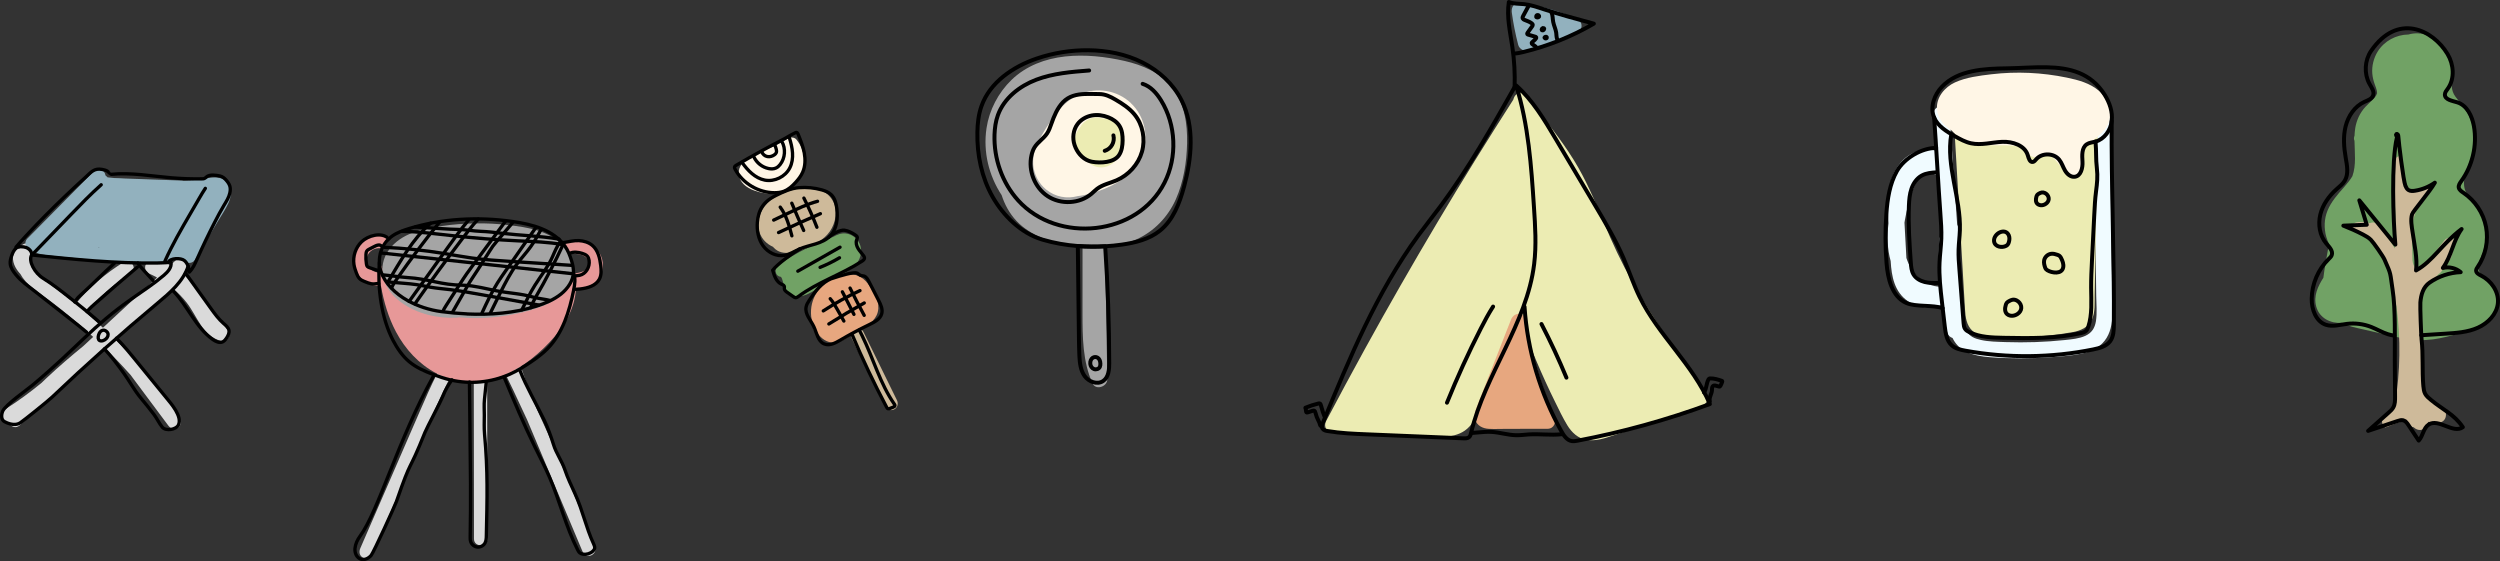 <?xml version="1.0" encoding="UTF-8"?><svg id="_レイヤー_2" xmlns="http://www.w3.org/2000/svg" width="754.04" height="169.26" viewBox="0 0 754.04 169.26"><rect x="0" y="0" width="754.04" height="169.26" fill="#333333" stroke="none"/><g id="_レイヤー_1-2"><path d="m353.48,26.31c-3.48-4.42-8.94-6.71-14.29-7.93-5.78-1.31-11.99-2-17.91-1.35-6.03.67-11.77,2.8-16.19,7.07-3.97,3.84-6.73,9.09-7.54,14.56-1.08,7.24.73,14.33,4.56,20.2.93,2.88,2.39,5.56,4.51,7.81,4.27,4.53,10.77,6.53,16.74,7.53,1.05.17,2.1.31,3.15.41,0,6.67,0,13.33-.01,20,0,7.14.05,14.34,2.99,20.99.99,2.25,4.52,1.03,4.49-1.21-.22-13.25-.44-26.5-.67-39.75,3.22-.3,6.38-1.07,9.41-2.42,5.37-2.4,9.58-6.8,11.95-12.16,2.33-5.29,3.24-11.07,3.37-16.82.14-5.95-.79-12.14-4.57-16.93Zm-12.67,14.82s.01.02.02.04c.03.11.08.22.12.33.02.12-.04.08-.14-.37Z" fill="#a5a5a5"/><path d="m637.04,87.03c-.04-3.06-.08-6.12-.13-9.17-.19-14-.39-27.99-.58-41.99.02-.23.02-.46,0-.69-.16-1.29-.99-2.41-2.41-2.41-1.29,0-2.42,1.1-2.41,2.41,0,.03,0,.06,0,.1-.54.86-.58,1.95.04,2.78.15,11.08.31,22.15.46,33.23l.25,17.95c.03,2.49.29,5.19-.09,7.62-.34,2.14-1.31,3.57-3.19,4.43-1.84.85-4.14,1.05-6.2,1.27-2.96.31-5.92.52-8.89.62-2.97.1-5.94.1-8.91,0-2.53-.09-5.16-.12-7.49-.64-1.85-.41-3.48-1.02-4.36-2.8-1.05-2.12-.93-4.84-1.09-7.14-.27-3.83-.53-7.66-.8-11.49.05-4.09-.15-8.19-.59-12.27-.04-.4-.16-.79-.34-1.13-.77-11.11-1.54-22.22-2.31-33.32-.09-1.3-1.04-2.41-2.41-2.41-1.23,0-2.5,1.1-2.41,2.41.26,3.69.51,7.37.77,11.06-3.91-.99-8.1.48-10.74,3.66-3.25,3.92-3.92,9.04-3.78,13.98.04,1.43.1,2.86.17,4.29-.46,3.81-.37,7.74.66,11.36,0,.01,0,.02,0,.03.27,4.62,1.13,9.26,5.18,12.06,2.9,2.01,6.93,2.47,10.25,1.21,0,.03,0,.05,0,.08.01.36.11.71.26,1.03.37,2.4.84,4.79,1.38,7.16.19.8.83,1.39,1.59,1.64.81,1.67,2.06,3.1,3.99,4.07,2.31,1.16,4.86,1.53,7.42,1.73,2.99.23,6,.32,9,.33,3.17,0,6.34-.11,9.5-.35,2.93-.22,5.91-.43,8.79-1.02,2.37-.48,4.75-1.42,6.48-3.15,2.05-2.04,2.78-4.84,2.97-7.64.2-2.94,0-5.93-.04-8.87Zm-58-2.95c-1.96-1.67-3.25-3.85-4.04-6.26-.21-3.55-.39-7.11-.58-10.66.04-.25.08-.5.12-.75.6-3.37,1.42-6.95,2.77-10.12.55-1.3,1.42-2.73,2.55-3.44.6-.38,1.08-.6,1.82-.7.37-.05.97.03,1.39.25.43.23.9.32,1.36.3.42,5.99.83,11.98,1.25,17.97-.43.39-.74.96-.78,1.71-.27,4.7-.19,9.42.22,14.1-2.21-.09-4.33-.9-6.09-2.41Z" fill="#f0fbff"/><path d="m514.75,118.87c-7.89-10.98-15.8-22-22.41-33.82-3.28-5.86-6.11-11.91-8.68-18.11-2.65-6.41-5.32-12.8-9-18.71-3.81-6.13-8.33-11.77-12.87-17.36-.14-.23-.3-.44-.49-.65-.05-1.01-.8-1.96-1.78-2.23-1.3-.36-2.56.44-2.96,1.68-.05.14-.09.28-.14.42-7.85,12.24-15.51,24.61-22.95,37.1-7.47,12.56-14.74,25.24-21.78,38.04-3.97,7.22-7.88,14.48-11.71,21.77-.86,1.64.21,3.55,2.08,3.62,5.72.21,11.44.42,17.16.63,2.79.1,5.59.2,8.38.31.99.04,1.99.09,2.99.14.27.06.54.08.81.03,1.26.05,2.52.07,3.78.02,2.31-.09,4.72-.52,6.64-1.88,2.19-1.54,3.27-3.84,4.33-6.2l6.89-15.32c1.82-4.05,3.64-8.1,5.47-12.15,3,8.54,6.52,16.9,10.53,25.01,1.16,2.35,2.3,4.76,3.66,7.01,1.35,2.22,3.25,4.04,5.9,4.45,2.77.44,5.42-.47,8.01-1.34l8.08-2.7c6.2-2.07,12.4-4.15,18.6-6.22,1.34-.45,2.4-2.2,1.44-3.54Z" fill="#ececb3"/><path d="m475.84,5.91c-5.02-2.45-10.31-3.97-15.86-4.63-.07,0-.14-.01-.21,0,0,0,0,0,0,0-.62-.42-1.44-.58-2.1-.4-1.39.38-1.86,1.67-1.68,2.96.45,3.26,1.09,6.49,1.92,9.68.31,1.21,1.74,2.1,2.96,1.68,4.8-1.63,9.6-3.26,14.4-4.89,1.8-.61,2.56-3.43.57-4.4Z" fill="#92b1be"/><path d="m468.8,125.72c-3.73-8.83-6.54-18.06-8.48-27.44-.02-.09-.04-.17-.07-.26.04-.1.08-.2.12-.3.48-1.21-.52-2.64-1.68-2.96-1.36-.38-2.48.47-2.96,1.68-2.63,6.69-5.25,13.39-7.88,20.08-.66,1.67-1.31,3.35-1.97,5.02-.62,1.58-1.42,3.2-.97,4.94.5,1.94,2.36,2.78,4.19,2.87,1.73.09,3.49,0,5.23,0,4.14,0,8.27-.01,12.41-.02,2,0,2.76-2,2.08-3.62Z" fill="#e7a77f"/><path d="m341.09,31.08c-4.24-3.96-10.32-4.86-15.61-2.56-5.1,2.22-8.33,7.33-11.07,11.94-1.64,2.75-3.03,5.92-2.78,9.19.23,2.89,1.62,5.64,3.87,7.49,2.82,2.31,6.37,2.89,9.57,2,2.88-.32,5.75-1.24,8.25-2.27,4.6-1.9,8.93-4.92,10.96-9.62,2.36-5.46,1.18-12.05-3.2-16.15Z" fill="#fff6e6"/><path d="m338.79,40.63c-.08-.66-.27-1.32-.58-1.94-1.05-2.12-3.38-3.14-5.65-2.93-1.74-.61-3.66-.43-5.44,1.01-.52.42-.94.94-1.25,1.51-1.77,2-2.47,4.86-1.07,7.56.71,1.37,1.89,2.39,3.26,2.94,1.53,1.49,3.74,2.17,5.85,1.41,1.83-.66,3.18-2.08,3.84-3.83.21-.25.4-.53.57-.82.94-1.69.99-3.39.46-4.9Z" fill="#ececb3"/><path d="m753.08,88.29c-.56-2.32-2.37-3.61-4.09-5.04-.71-.59-1.23-1.02-1.4-1.9-.17-.85.06-1.88.35-2.78.79-2.48,2.14-4.66,2.36-7.31.35-4.21-2.46-7.38-4.78-10.54-1.13-1.53-2.09-2.91-2.3-4.66-.28-2.22.65-4.46,1.37-6.51.82-2.34,1.56-4.69,1.64-7.19.08-2.52-.48-5.01-1.49-7.31-1-2.27-2.67-3.91-4.12-5.86-1.46-1.95-1.19-4.01-1.1-6.32.19-5.18-2.17-10.21-7.2-12.18-1.97-.77-4.03-.81-5.91-.28-3.68.05-7.25,1.92-9.25,5.12-1.21,1.94-1.82,4.36-1.64,6.64.1,1.19.38,2.29.79,3.41.21.58.46,1.18.58,1.79.06.32.03.05.06.52.03.56.05.06-.08.47-.07.23-.21.52-.51.92-.02.03-.04.05-.05.07-.04.04-.09.1-.16.17-.18.2-.37.4-.56.6-.72.73-1.5,1.4-2.19,2.16-1.61,1.77-2.61,3.94-3.01,6.29-.13.78-.2,1.58-.23,2.38-.2.47-.24.98-.04,1.46.01.03.02.05.03.08.05,3.6.57,7.25-.63,10.65-.71,1.2-1.61,2.29-2.57,3.38-1.9,2.15-3.81,4.29-4.92,6.97-1.03,2.5-1.12,5.34-.39,7.93.21.74.48,1.45.81,2.13-.1.58-.2,1.16-.3,1.75-.48,2.78-1.03,5.57-1.37,8.37,0,.03,0,.05,0,.08-1.67,2.64-3.06,5.52-2.16,8.74.97,3.49,4.34,5.12,7.71,4.89,2.07,1.1,4.48,1.52,6.74,2.04,2.82.65,5.64,1.32,8.46,1.95,2.66.59,5.38,1.1,8.11,1.2,2.75.1,5.51-.32,8.17-.96,2.53-.61,5.07-1.39,7.51-2.33,2.43-.94,4.72-2.16,6.3-4.29,1.39-1.88,2.05-4.36,1.49-6.66Z" fill="#71a265"/><path d="m630.33,33.74c-6.39-.07-12.77-.13-19.16-.2-3.19-.03-6.39-.07-9.58-.1-1.46-.02-2.93-.05-4.39-.05-1.39,0-2.76.24-3.81,1.18-.42-.42-.99-.69-1.65-.69-1.24,0-2.48,1.1-2.41,2.41.64,10.92,1.28,21.85,1.92,32.77.31,5.33.62,10.66.94,15.99.16,2.73.32,5.46.48,8.19.14,2.38.43,4.94,2.33,6.62,1.76,1.56,4.1,1.93,6.37,2,2.65.09,5.32.04,7.97-.07,5.31-.21,10.67-.68,15.9-1.63,2.28-.41,4.57-1.44,5.64-3.63,1.14-2.33.86-5.17.91-7.7.1-5.39.2-10.78.3-16.17.22-12.18.44-24.36.67-36.53.02-1.31-1.12-2.39-2.41-2.41Z" fill="#ececb3"/><path d="m633.13,27.44c-2.74-2.37-6.27-3.31-9.74-4.03-7.46-1.54-15.16-1.91-22.73-1.01-3.68.44-7.61.91-11.01,2.46-3.09,1.41-5.75,4.56-5.41,8.13.27,2.88,2.14,5,4.48,6.42.27.32.56.61.87.89,3.23,2.85,7.56,3.49,11.73,3.54,2.42.03,4.9-.14,7.29.31.85.16,1.69.36,2.52.58.22.54.47,1.06.76,1.56.99,1.73,3.45,1.31,4.26-.11.96.27,1.93.52,2.76,1.09.14.09.48.4.75.7.31.33.6.68.88,1.04,1.34,1.68,2.59,3.08,4.63,3.9,1.79.72,3.37-1.35,2.96-2.96-.66-2.58.27-5.09,2.36-6.91,2.24-1.96,4.86-3.54,5.7-6.61.89-3.24-.58-6.84-3.05-8.98Z" fill="#fff6e6"/><path d="m740.71,72.45c-.83-.83-2.6-1.03-3.4,0-1.57,2.03-3.15,4.05-4.72,6.08-1.43.59-2.66,1.52-3.67,2.66-.21-.14-.39-.33-.55-.56-.43-.59-.63-1.33-.73-2.1l-.25-9.93c.25-1.73.68-3.43,1.37-4.99l4.04-5.31c.52-.69.41-1.68-.02-2.41-.65.33-1.35.54-2.06.66-.01,0-.02,0-.03,0-.1.06-.2.13-.31.19-.81.48-1.75.95-2.72.88-.2-.02-.34-.13-.4-.27-.13,0-.26-.06-.34-.17-.16-.2-.31-.42-.45-.65-.29-.2-.54-.43-.75-.68-.37-.43-.63-.94-.73-1.47-.38-1.11-.54-2.3-.63-3.47-.1-1.3-.1-2.61-.09-3.91-.75-.02-1.5.31-2.01,1.14-1.22,1.97-.67,4.27-.41,6.43l.48,3.93c.09,3.32.17,6.64.25,9.97-.09.72-.16,1.44-.2,2.16-.09,1.44-.07,2.89,0,4.34l-4.48-6.69c-.67-1.01-1.94-1.48-3.05-.99-1.19-.28-2.42-.38-3.63-.29-1.16.08-2.17.81-2.35,2,.17-.13.4-.14.59-.03,1.08.58,2.18,1.13,3.21,1.81.77.5,1.58,1.09,2.15,1.85h.05c.07.03.14.05.21.07,1.99,2.97,3.98,5.94,5.96,8.91-.06.35-.06.72,0,1.08l1.68,9.4c.02.14.06.26.11.38,1.28,9.7,1.15,19.58-.43,29.24-1.06,1.26-2.16,2.49-3.29,3.69-1.12,1.19-.7,2.71.26,3.54.13-.04.26-.08.39-.11.05-.02.1-.04.15-.06.2-.08.41-.14.62-.2.13-.07.26-.13.39-.19.95-.44,1.95-.78,2.96-1.08,0,0,0,0,.01,0,.04-.05.09-.1.14-.15.52.08,1.06.01,1.48-.3.13-.1.27-.2.4-.3.1.41.26.82.49,1.21.35.61.96,1.01,1.63,1.13,1.1,1.09,2.96,1.16,3.84-.36.24-.42.41-.86.52-1.31.93.32,1.92.45,2.97.34.97-.1,1.81-.52,2.2-1.48.33-.81.26-2.03-.5-2.63-.88-.69-1.82-1.38-2.81-1.9l-1.98-1.99c-.44-.57-.95-1.09-1.51-1.56-.56-2.83-.31-5.91-.35-8.76-.05-3.56-.1-7.12-.15-10.68-.05-3.21-.39-6.63.26-9.8.2-.97.51-1.92.94-2.78,1.64-.56,2.84-1.84,3.91-3.18.12-.09.25-.19.37-.28.58-.44,1-1.01,1.14-1.66.78-1.01,1.56-2.02,2.35-3.03,0-.02,0-.05.02-.07.24-.68.45-1.36.66-2.04.25-1.09.42-2.24.87-3.24,0,0-.02-.02-.02-.03Z" fill="#ceba9a"/><path d="m357.12,56.31c-1.33,4.95-3.26,10.05-7.26,13.26-3.23,2.6-7.44,3.64-11.55,4.22-1.62.23-3.27.39-4.95.49-2.72.16-5.49.14-8.25-.07-3.59-.28-7.15-.89-10.5-1.88-.15-.04-.31-.09-.46-.14-6.25-1.92-11.55-7.17-14.72-12.74-3.36-5.9-4.78-12.8-4.64-19.58.05-2.67.35-5.36,1.24-7.87,2.53-7.17,9.51-11.91,16.71-14.36,4.98-1.69,10.26-2.54,15.53-2.49,5.6.06,11.25,1.15,16.25,3.66,5.01,2.5,9.36,6.48,11.87,11.48,3.99,7.92,3.04,17.44.74,26.01Z" fill="none" stroke="#000" stroke-linecap="round" stroke-linejoin="round" stroke-width="1.2"/><path d="m334.57,109.37c0,2.04-.17,4.41-1.85,5.55-1.76,1.2-4.34.24-5.58-1.49-1.24-1.74-1.47-3.98-1.58-6.11-.09-1.86-.11-3.73-.14-5.6-.11-9.17-.22-18.34-.33-27.51,2.76.22,5.54.23,8.25.07,0,.05,0,.11.01.17.78,11.63,1.18,23.28,1.21,34.92Z" fill="none" stroke="#000" stroke-linecap="round" stroke-linejoin="round" stroke-width="1.2"/><path d="m329.57,107.93c-.46.31-.79.93-.72,1.82.06.68.49,1.34,1.13,1.57.64.23,1.45-.03,1.75-.65.15-.31.17-.67.16-1.02-.04-1.82-1.44-2.33-2.33-1.72Z" fill="none" stroke="#000" stroke-linecap="round" stroke-linejoin="round" stroke-width="1.2"/><path d="m327.21,28.35c-2.45.1-4.8.59-6.63,2.51-1.69,1.78-2.64,4.12-3.46,6.43-.36,1.02-.71,2.06-1.31,2.96-1.04,1.56-2.76,2.58-3.76,4.17-.46.74-.75,1.57-.94,2.42-1.04,4.6.97,9.76,4.91,12.35,3.94,2.58,9.57,2.32,13.17-.73.59-.5,1.12-1.06,1.73-1.52,1.7-1.28,3.88-1.7,5.83-2.54,3.65-1.58,6.59-4.8,7.68-8.62,1.09-3.82.28-8.17-2.24-11.25-1.55-1.89-3.63-3.25-5.74-4.48-1.55-.91-3.09-1.68-4.91-1.68-1.43,0-2.9-.08-4.34-.02Z" fill="none" stroke="#000" stroke-linecap="round" stroke-linejoin="round" stroke-width="1.2"/><path d="m328.42,48.53c-2.09-.77-3.6-2.66-4.31-4.77-.71-2.1-.43-4.56.9-6.34,1.02-1.36,2.6-2.26,4.27-2.58,1.67-.32,3.43-.08,5.01.55,1.34.53,2.61,1.38,3.37,2.61.8,1.29.96,2.87.94,4.38-.02,1.54-.23,3.14-1.09,4.42-1.54,2.3-5.64,2.44-8.07,2-.35-.06-.69-.16-1.02-.28Z" fill="none" stroke="#000" stroke-linecap="round" stroke-linejoin="round" stroke-width="1.2"/><path d="m335.82,40.83c.24.95.1,1.99-.38,2.85-.48.86-1.29,1.52-2.23,1.81" fill="none" stroke="#000" stroke-linecap="round" stroke-linejoin="round" stroke-width="1.2"/><path d="m344.64,25.29c2.43.76,4.22,2.82,5.56,4.99,4.53,7.36,4.94,17.09,1.04,24.8-8.14,16.13-32.21,18.53-44.14,5.38-4.84-5.33-7.37-12.63-7.14-19.83.07-2.01.34-4.03,1.03-5.92,1.84-5.09,6.51-8.75,11.57-10.67,5.06-1.92,10.55-2.36,15.94-2.78" fill="none" stroke="#000" stroke-linecap="round" stroke-linejoin="round" stroke-width="1.2"/><path d="m456.8,26.32c-6.93,12.25-13.88,24.54-22.29,35.83-2.24,3.01-4.58,5.94-6.79,8.96-12.45,17.05-20.62,36.77-28.67,56.29-.25.6-.49,1.31-.15,1.87.3.49.94.65,1.51.74,3.9.66,7.87.83,11.83.99,9.72.4,19.44.81,29.16,1.21.6.02,1.26.03,1.71-.37.36-.32.49-.83.6-1.3,4.19-17.7,16.82-32.86,19.02-50.92.69-5.67.32-11.4-.06-17.1-.81-12.39-1.65-24.91-5.38-36.75,4.97,4.43,8.45,10.26,11.85,15.99,4.05,6.82,8.09,13.64,12.14,20.46,3.02,5.09,6.05,10.2,8.4,15.64,1.67,3.87,2.99,7.89,4.84,11.68,5.68,11.6,16.13,20.44,21.2,32.33-12.96,4.77-26.31,8.46-39.87,11.04-.59.11-1.2.22-1.8.12-1.46-.25-2.39-1.65-3.11-2.95-6.42-11.49-10.25-24.42-11.12-37.56" fill="none" stroke="#000" stroke-linecap="round" stroke-linejoin="round" stroke-width="1.2"/><path d="m450.34,92.47c-1.38,2.14-2.56,4.39-3.72,6.65-3.72,7.29-7.12,14.75-10.19,22.34" fill="none" stroke="#000" stroke-linecap="round" stroke-linejoin="round" stroke-width="1.2"/><path d="m464.93,97.73c2.74,5.28,5.25,10.68,7.53,16.18" fill="none" stroke="#000" stroke-linecap="round" stroke-linejoin="round" stroke-width="1.2"/><path d="m456.83,26.33c.14-4.07-.09-8.15-.68-12.18-.66-4.5-1.76-9.05-1.06-13.54,1.41.58,3,.48,4.52.63,2.04.21,4,.89,5.96,1.53,5,1.63,10.08,2.99,15.16,4.36-6.63,3.87-13.82,6.76-21.28,8.56-.9.22-1.81.42-2.74.45" fill="none" stroke="#000" stroke-linecap="round" stroke-linejoin="round" stroke-width="1.2"/><path d="m461.09,1.69c-.55,1.03-1.11,2.05-1.66,3.08-.13.25-.27.54-.16.8.08.19.28.3.46.39.76.36,1.62.55,2.27,1.08.15.12.3.29.3.48,0,.16-.1.31-.19.44-.45.63-.89,1.26-1.34,1.88-.1.14-.2.33-.1.47.05.07.14.1.23.13.73.21,1.45.43,2.18.64.12.04.26.09.29.21.03.1-.03.2-.08.28-.23.34-.52.64-.85.87-.25.17-.56.44-.43.71.04.09.12.15.2.2.33.24.66.49,1,.73" fill="none" stroke="#000" stroke-linecap="round" stroke-linejoin="round" stroke-width="1.2"/><path d="m463.34,4.98c-.04.13.09.27.23.29.14.03.28-.03.41-.08.09-.04.19-.08.24-.17.06-.12,0-.27-.11-.36-.17-.14-.43-.17-.6-.04-.17.13-.22.42-.06.58.08.09.26.1.3-.01.05-.14-.16-.24-.16-.39" fill="none" stroke="#000" stroke-linecap="round" stroke-linejoin="round" stroke-width="1.2"/><path d="m465.36,8.46c-.11.07-.23.14-.31.24s-.1.26-.02.37c.08.11.24.13.37.08.12-.05.21-.16.29-.27.07-.11.11-.27,0-.35-.07-.05-.18-.01-.24.06-.06.07-.07.17-.09.26" fill="none" stroke="#000" stroke-linecap="round" stroke-linejoin="round" stroke-width="1.2"/><path d="m466.2,11.13c-.17-.11-.39.15-.29.32.09.17.36.19.52.08.06-.04.11-.09.12-.16.04-.16-.14-.3-.3-.29-.16.01-.29.13-.4.26" fill="none" stroke="#000" stroke-linecap="round" stroke-linejoin="round" stroke-width="1.2"/><path d="m467.93,3.68c.43.9.35,1.96.54,2.94.21,1.11.75,2.14.91,3.26.09.67.05,1.38.31,2" fill="none" stroke="#000" stroke-linecap="round" stroke-linejoin="round" stroke-width="1.2"/><path d="m393.83,123.36c.04.25.08.5.11.75.01.09.03.18.09.24.11.11.29.07.44.02.49-.16.99-.32,1.48-.48.11-.03.21-.07.32-.06.32.04.45.43.52.74.18.79.47,1.55.85,2.26.1.19.21.38.29.59.15.41.18.93.55,1.16" fill="none" stroke="#000" stroke-linecap="round" stroke-linejoin="round" stroke-width="1.2"/><path d="m393.73,122.98c1.28-.53,2.61-.96,3.95-1.28.15-.04.31-.07.44.01.1.06.15.16.19.26.14.33.22.68.32,1.03.23.88.52,1.74.86,2.58" fill="none" stroke="#000" stroke-linecap="round" stroke-linejoin="round" stroke-width="1.2"/><path d="m513.97,118.37c.77-1.14.66-2.67,1.31-3.88.06-.11.13-.23.25-.29.1-.05.21-.06.32-.06,1.17-.03,2.31.34,3.43.71.05.02.11.04.15.08.05.07.03.17,0,.25-.14.43-.32.84-.54,1.23-.04.07-.08.13-.15.17-.08.04-.18.02-.28,0-.31-.08-.63-.17-.94-.25-.2-.05-.41-.11-.61-.04-.27.08-.44.36-.5.64-.06.28-.04.56-.06.84-.1,1.13-.96,2.21-.64,3.29" fill="none" stroke="#000" stroke-linecap="round" stroke-linejoin="round" stroke-width="1.2"/><path d="m443.83,130.6c.75-.06,1.49-.13,2.24-.19,1.24-.11,2.48-.21,3.72-.15,2.55.13,5.03.98,7.58,1.01,1.24.02,2.48-.16,3.72-.24,3.32-.21,6.67.3,9.98-.06" fill="none" stroke="#000" stroke-linecap="round" stroke-linejoin="round" stroke-width="1.2"/><path d="m730.3,101.11c2.4-.15,4.81-.3,7.21-.46,3.35-.21,6.78-.44,9.84-1.8,3.07-1.36,5.75-4.1,6.06-7.44.32-3.42-1.99-6.73-5.06-8.28-.67-.34-1.5-.77-1.51-1.53,0-.41.25-.77.48-1.1,2.38-3.48,3.3-7.92,2.51-12.06-.79-4.14-3.29-7.92-6.79-10.28-.6-.4-1.28-.85-1.43-1.55-.15-.73.35-1.42.78-2.02,3.38-4.69,4.78-10.77,3.8-16.47-.53-3.05-2.07-6.34-5.03-7.25-1.54-.48-3.78-.77-3.74-2.38.02-.66.49-1.21.88-1.75,2.14-3.01,1.82-7.3-.09-10.46-4.42-7.34-15.07-12.56-23.06-.9-1.93,2.82-2.14,6.84-.51,9.85.62,1.15,1.59,2.39,1.12,3.61-.4,1.05-1.65,1.44-2.67,1.91-2.89,1.33-4.83,4.25-5.61,7.34-.78,3.09-.52,6.34.02,9.48.4,2.32.93,4.87-.26,6.9-.61,1.05-1.61,1.81-2.52,2.62-2.29,2.05-4.15,4.66-4.88,7.64-.72,2.98-.19,6.34,1.79,8.69.9,1.06,2.16,2.3,1.64,3.59-.18.44-.54.77-.88,1.1-3.2,3.12-5.09,7.54-5.14,12-.04,3.19,1.25,6.83,4.27,7.85,2.03.68,4.22-.02,6.35-.27,2.48-.3,5.04.03,7.36.94,1.7.67,3.28,1.64,5.02,2.18.62.19,1.26.33,1.9.42" fill="none" stroke="#000" stroke-linecap="round" stroke-linejoin="round" stroke-width="1.2"/><path d="m722.93,41.56c-1.7,7.18-1.13,24.87-.45,32.22-3.62-4.45-7.24-8.9-10.87-13.35.75,2.45,1.49,4.9,2.24,7.36-2.35.09-4.71.18-7.06.27,2.02.78,4,1.67,5.92,2.67.86.45,1.72.93,2.4,1.62.78.79,3.64,4.9,4.09,5.92,2.16,4.86,1.62,3.82,2.44,9.08.93,5.96.64,15.12.67,21.15.03,6.82.05,4.37.08,11.2,0,1.09,0,2.23-.53,3.18-.35.63-.9,1.12-1.44,1.6-2.05,1.83-4.11,3.65-6.16,5.48,2.96-.99,5.91-1.98,8.87-2.97.56-.19,1.15-.37,1.72-.22.71.19,1.18.85,1.58,1.46,1.03,1.55,2.06,3.11,3.09,4.66,1.31-1.39,1.39-3.76,2.98-4.82,3.02-1.99,7.39,2.88,10.33.78-2.51-3.84-6.11-5.3-9.63-8.24-.64-.53-1.3-1.07-1.71-1.79-.4-.72-.49-1.56-.57-2.37-.41-4.71,0-9.42-.54-14.13-.14-1.23-.46-9.86-.36-11.09.2-2.37.84-4.64,2.79-6,2.74-1.91,6.03-3.01,9.37-3.14-1.46-1.24-3.52-1.73-5.37-1.27,2.62-3.6,3.03-8.13,5.65-11.74-6.17,4.69-8.57,9.63-13.75,12.49.49-3.41-.55-8.12-1.04-11.54-.26-1.79-.64-3.64-.16-5.38.24-.87,5.31-6.77,6.88-9.55-1.78,1.26-3.85,2.1-6,2.43-.69.11-1.45.15-2.02-.25-.43-.3-.67-.79-.87-1.27-.6-1.44-2.04-13.21-2.12-14.76-.02-.34-.08-.76-.41-.85-.32-.09-.42.62-.11.48" fill="none" stroke="#000" stroke-linecap="round" stroke-linejoin="round" stroke-width="1.2"/><path d="m617.33,20.29c-3.96-.09-8.07.27-12,.32-6.96.09-14.72.49-19.56,5.5-2.36,2.44-3.72,6.17-2.42,9.3,1.11,2.66,3.79,4.27,6.3,5.69,1.54.87,3.12,1.75,4.85,2.12,3.07.67,6.24-.3,9.39-.44,3.14-.14,6.85,1.06,7.73,4.08.26.88.59,2.13,1.5,1.99.45-.07.74-.48,1.04-.82,1.73-1.98,5.26-1.92,6.92.12.78.96,1.13,2.19,1.75,3.26.62,1.07,1.7,2.05,2.93,1.91,1.88-.22,2.46-2.66,2.35-4.55-.11-1.89-.28-4.17,1.28-5.24.77-.53,1.76-.57,2.66-.82,2.69-.75,4.55-3.43,4.88-6.19.33-2.77-.64-5.56-2.12-7.92-4.19-6.69-10.6-8.16-17.48-8.31Z" fill="none" stroke="#000" stroke-linecap="round" stroke-linejoin="round" stroke-width="1.2"/><path d="m583.36,35.41c.6,8.01,1.28,20.9,1.88,28.92.19,2.56.38,5.12.29,7.68-.09,2.41-.43,4.81-.54,7.22-.18,3.95.28,7.9.73,11.83.29,2.48.57,4.97.86,7.45.24,2.05.57,4.29,2.11,5.67,1.11.99,2.65,1.33,4.12,1.6,12.71,2.31,25.87,2.18,38.53-.38,1.92-.39,3.99-.94,5.14-2.51,1.01-1.38,1.07-3.22,1.09-4.94.18-18.54-.82-42.89-.65-61.43" fill="none" stroke="#000" stroke-linecap="round" stroke-linejoin="round" stroke-width="1.2"/><path d="m583.97,44.61c-4.44.02-9.65,3.13-11.84,7-2.18,3.87-2.85,8.4-3.17,12.84-.36,4.95-.34,9.93.05,14.88.37,4.69,1.63,10.13,5.94,12.04,2.85,1.26,8.03.54,10.98,1.57" fill="none" stroke="#000" stroke-linecap="round" stroke-linejoin="round" stroke-width="1.2"/><path d="m584.2,51.97c-1.56.1-3.18.22-4.55.97-1.52.83-2.56,2.36-3.12,3.99-.56,1.63-.7,3.38-.77,5.11-.24,5.72.17,11.45.57,17.16.09,1.24.19,2.53.83,3.59.71,1.19,2.02,1.93,3.37,2.27,1.35.33,2.76.31,4.15.28" fill="none" stroke="#000" stroke-linecap="round" stroke-linejoin="round" stroke-width="1.2"/><path d="m588.54,40.51c-1.67,9.59,2.92,19.22,2.59,28.95-.07,1.96-.33,3.91-.39,5.86-.06,1.96.09,3.93.25,5.89.42,5.41.84,10.82,1.26,16.23.05.61.1,1.25.44,1.75.31.47.82.77,1.33,1.01,3.17,1.53,6.82,1.62,10.34,1.69,7.77.14,15.62.28,23.21-1.4.6-.13,1.23-.29,1.66-.73.32-.33.49-.77.64-1.21,1.22-3.73.88-7.75.85-11.67-.02-2.79.12-5.58.26-8.37.23-4.6.46-9.2.69-13.8.12-2.33.23-4.65.53-6.96.32-2.5.55-4.51.25-7.01-.35-2.92-.12-4.9-.41-8.04" fill="none" stroke="#000" stroke-linecap="round" stroke-linejoin="round" stroke-width="1.2"/><path d="m607.05,95.24c-.6.05-1.19-.09-1.67-.49-.36-.31-.56-.78-.6-1.26-.05-.47.04-.95.17-1.41.07-.28.16-.56.35-.78.18-.22.44-.35.69-.49.32-.17.65-.35,1.02-.41.42-.07.85.02,1.23.21.69.34,1.22,1,1.37,1.76.3,1.5-1.12,2.74-2.55,2.87Z" fill="none" stroke="#000" stroke-linecap="round" stroke-linejoin="round" stroke-width="1.2"/><path d="m615.88,61.9c-.47.04-.95-.07-1.33-.39-.29-.24-.44-.62-.48-1s.04-.76.13-1.12c.06-.22.13-.45.28-.62.14-.17.35-.28.54-.39.26-.14.52-.28.81-.32.33-.05.68.02.98.17.55.27.97.8,1.09,1.4.24,1.19-.89,2.18-2.03,2.28Z" fill="none" stroke="#000" stroke-linecap="round" stroke-linejoin="round" stroke-width="1.2"/><path d="m617.5,81.51c-.28-.18-.51-.41-.62-.72-.27-.73-.48-1.52-.33-2.29.21-1,1.1-1.83,2.12-1.95.63-.08,1.27.09,1.88.31.23.08.46.17.65.33.22.18.36.43.48.68.43.85.79,1.81.62,2.75-.4,2.19-3.43,1.73-4.79.89Z" fill="none" stroke="#000" stroke-linecap="round" stroke-linejoin="round" stroke-width="1.2"/><path d="m601.44,72.72c.17,1.8,2.46,2.09,3.64,1.43.17-.09.33-.21.46-.36.17-.19.27-.44.35-.7.22-.68.27-1.45,0-2.1-1.06-2.48-4.66-.53-4.45,1.73Z" fill="none" stroke="#000" stroke-linecap="round" stroke-linejoin="round" stroke-width="1.2"/><path d="m68.89,99.82c-3.06-4-6.11-8-9.17-12-1.38-1.81-2.76-3.65-4.45-5.18,0,0-.01-.01-.02-.02.4-.61.78-1.22,1.13-1.85,1.15-2.02-1.5-4-3.17-2.45-.6.55-1.19,1.11-1.79,1.66-.73-.37-1.48-.7-2.27-.98-.55-.2-1.15-.06-1.63.26-.24-.11-.49-.23-.73-.33-1-.44-2.17-.29-2.76.72-.5.86-.28,2.32.72,2.76.9.39,1.78.83,2.63,1.31-4.85,4.49-9.7,8.98-14.55,13.47-.6.55-1.19,1.1-1.78,1.66-1.69-1.57-3.41-3.09-5.16-4.59,3.83-4.61,8.37-8.58,13.5-11.71,2.21-1.35.19-4.85-2.04-3.49-5.51,3.36-10.45,7.63-14.55,12.62-2.38-1.94-4.81-3.82-7.29-5.63-1.65-1.21-3.5-2.35-4.86-3.92-.02-.28-.1-.56-.25-.85-.88-1.66-1.02-3.54-.49-5.33.28-.96-.26-2.02-1.17-2.38-.98-.39-1.93-.02-2.52.83-.14.2-.27.42-.39.63-.77.03-1.5.46-1.75,1.43-.63,2.4.51,4.49,2.07,6.19.85,1.57,2.08,2.9,3.48,4.03,1.85,1.51,3.85,2.84,5.76,4.28,1.84,1.39,3.65,2.82,5.43,4.29,2.49,2.05,4.91,4.17,7.28,6.36-1,.93-2,1.86-3,2.79-3.78,3.08-7.47,6.26-11.03,9.6-.55.51-1.09,1.03-1.62,1.55-3.39,2.77-6.92,5.38-10.62,7.72-.44.28-.71.67-.84,1.09-.04.05-.07.11-.11.16-.52.88-.26,2.29.72,2.76.39.19.79.31,1.2.38.53,1.08,1.99,1.69,3.19.59,8.55-7.76,17.1-15.52,25.65-23.28,2.67,2.62,5.26,5.34,7.75,8.13,3.8,5.09,7.59,10.19,11.39,15.28.65.87,1.75,1.32,2.76.72,1.01-.59,1.2-1.77.72-2.76-2.07-4.34-5.24-8.1-8.29-11.77-1.18-1.42-2.38-2.81-3.61-4.19-.81-1.09-1.62-2.18-2.43-3.26-.37-.5-.89-.86-1.46-.96-.62-.65-1.25-1.3-1.88-1.94-.65-.66-1.31-1.32-1.97-1.97.73-.66,1.47-1.33,2.2-1.99.03-.02.05-.04.08-.06,3.52-2.67,7.05-5.34,10.31-8.32,1.7-1.56,3.33-3.21,4.83-4.97,1.57,1.3,3,2.77,4.27,4.38,3.14,4.01,4.77,10.1,10.3,11.5.79.2,1.63-.07,2.12-.72.44-.59.65-1.6.16-2.24Z" fill="#dadada"/><path d="m68.81,55.41c-1.33-1.94-3.55-2.08-5.68-1.75-2.04.31-4.07.62-6.13.78-.54.04-1.08.08-1.62.11-.18-.05-.37-.09-.58-.09-5.76-.21-11.53-.42-17.29-.63-.91-.03-1.97-.15-3.01-.13-.47-.05-.94-.09-1.4-.14-.22-.02-.43-.04-.65-.07-.21-.2-.43-.4-.64-.6-.16-1.47-2.08-2.68-3.43-1.31-6.71,6.79-13.43,13.59-20.14,20.38-.96.98-.66,2.44.41,3.17,2.58,1.76,5.81,1.88,8.81,2.19,3.4.34,6.8.68,10.21,1.03,6.58.66,13.26,1.56,19.87.86,1.81-.19,3.58-.57,5.37-.87.5-.08,1.14-.15,1.77-.09.33.03.71.19.99.47.92.94,2.51.7,3.17-.41,2.28-3.83,4.55-7.66,6.83-11.49,1.09-1.83,2.34-3.64,3.23-5.57.85-1.85,1.14-4.06-.07-5.83Zm-39.06,19.08c.1.05.2.09.3.12-.14-.01-.27-.03-.41-.04.04-.02.07-.05.11-.07Z" fill="#92b1be"/><path d="m50.68,79.18c.65-1.45,3.93-1.44,4.93-.6,1,.83,1.38,2.2,1.48,3.49,1.06-1.02,1.67-2.4,2.27-3.75,1.71-3.85,3.53-7.66,5.46-11.4.87-1.69,1.76-3.37,2.74-5,.71-1.18,1.47-2.36,1.76-3.7.38-1.74-.04-2.7-1.22-4.02-.46-.51-1.03-.95-1.69-1.1-1.27-.28-3.18-.58-4.14.27-.2.18-.4.38-.65.48-.21.08-.43.09-.65.09-3.1.06-6.2-.05-9.28-.31-6.09-.52-12.19-1.66-18.26-1.04-.03,0-.89-.88-1.04-.97-.48-.29-1.04-.42-1.59-.52-2.44-.46-3.36.87-5.07,2.43-2.05,1.86-4.09,3.74-6.09,5.66-4.02,3.83-7.94,7.78-11.71,11.86-1.05,1.14-2.09,2.28-3.09,3.47,1.01-.11,2.06-.21,3.02.13.96.34,1.8,1.25,1.7,2.26,12.64,1.31,25.31,2.61,38.02,2.41,1.86-.03,3.12-.14,3.12-.14Z" fill="none" stroke="#000" stroke-linecap="round" stroke-linejoin="round" stroke-width="1.01"/><path d="m30.14,97.29c-2.29-2.03-4.65-3.97-7.05-5.87-.6-.47-1.2-.95-1.8-1.42-2.7-2.13-5.33-4.24-8.24-6.03-2.59-1.59-4.56-5.21-3.51-7.07" fill="none" stroke="#000" stroke-linecap="round" stroke-linejoin="round" stroke-width="1.01"/><path d="m31.5,105.24c2.12,2.3,4.02,4.79,5.84,7.33,1.76,2.45,3.16,5.11,5.1,7.44,1.37,1.65,2.72,3.31,4.01,5.02.91,1.21,1.57,2.69,2.5,3.82,1.05,1.27,4.22.77,4.89-.72,1.14-2.54-2.18-6.33-3.62-8.08-2.67-3.27-5.33-6.53-8-9.8-.64-.78-1.27-1.56-1.91-2.34-.67-.82-1.34-1.64-2.03-2.45-1.01-1.18-2.06-2.33-3.15-3.44" fill="none" stroke="#000" stroke-linecap="round" stroke-linejoin="round" stroke-width="1.01"/><path d="m4.9,74.82c-.71.59-1.1,1.48-1.4,2.35-.27.76-.49,1.55-.42,2.35.11,1.25.9,2.32,1.68,3.3,1.66,2.08,3.66,3.4,5.75,5.04,1.1.86,2.2,1.73,3.3,2.59,2.44,1.92,4.89,3.83,7.33,5.75,1.66,1.3,3.32,2.6,4.94,3.96" fill="none" stroke="#000" stroke-linecap="round" stroke-linejoin="round" stroke-width="1.01"/><path d="m51.58,79.18c.24,1.51-.97,2.83-2.13,3.83-2.93,2.51-6.18,4.63-9.34,6.84-12.56,8.78-16.5,14.74-30.29,26.31-1.59,1.33-8.16,5.93-8.99,7.82-.48,1.09-.53,2.65.53,3.19.32.16,2.85,1.62,4.81.31,1.07-.72,8.2-6.43,9.49-7.66,10.29-9.8,20.91-19.26,31.82-28.36,3.77-3.15,7.76-6.52,9.27-11.19" fill="none" stroke="#000" stroke-linecap="round" stroke-linejoin="round" stroke-width="1.01"/><path d="m41.58,79.35c.5.79,1.13,1.48,1.76,2.17.93,1.03,1.87,2.05,2.8,3.08" fill="none" stroke="#000" stroke-linecap="round" stroke-linejoin="round" stroke-width="1.01"/><path d="m56.07,82.53c2.49,3.47,4.98,6.94,7.47,10.41,1.17,1.63,2.35,3.27,3.86,4.59.68.59,1.47,1.2,1.65,2.08.16.81-.25,1.63-.7,2.32-.31.47-.67.94-1.18,1.18-.97.45-2.09-.09-2.97-.7-5.14-3.62-7.5-10.01-11.85-14.54" fill="none" stroke="#000" stroke-linecap="round" stroke-linejoin="round" stroke-width="1.01"/><path d="m34.5,79.39c-3.4,3.07-6.8,6.55-10.2,9.62-.27.25-.54.49-.79.77-.35.4-.63.86-.94,1.29" fill="none" stroke="#000" stroke-linecap="round" stroke-linejoin="round" stroke-width="1.01"/><path d="m26.24,93.97c.9-1.07,1.82-1.83,2.33-2.29,4.24-3.75,8.52-7.46,12.85-11.1" fill="none" stroke="#000" stroke-linecap="round" stroke-linejoin="round" stroke-width="1.01"/><path d="m9.82,76.7c3.86-4,7.73-8,11.59-12,2.96-3.07,5.93-6.14,9.11-8.97" fill="none" stroke="#000" stroke-linecap="round" stroke-linejoin="round" stroke-width="1.01"/><path d="m49.74,78.77c2.22-4.96,4.96-9.67,7.69-14.37.89-1.53,1.78-3.07,2.67-4.6.59-1.01,1.17-2.02,1.83-2.99" fill="none" stroke="#000" stroke-linecap="round" stroke-linejoin="round" stroke-width="1.01"/><path d="m30.51,102.83c-1.52-.04-.83-2.48,0-3,.35-.22.8-.33,1.17-.15,1.68.82.81,2.56-.55,3.04-.24.08-.44.12-.62.11Z" fill="none" stroke="#000" stroke-linecap="round" stroke-linejoin="round" stroke-width="1.01"/><path d="m141.42,100.59c-1.03-.6-2.11-.16-2.76.72-5.19,7.03-8.7,15.07-12.16,23.04-3.81,8.76-7.62,17.52-11.42,26.28-2.14,4.92-4.28,9.83-6.41,14.75-.43,1-.29,2.17.72,2.76.85.5,2.33.28,2.76-.72,3.81-8.76,7.62-17.52,11.42-26.28,3.66-8.42,7.12-16.96,11.14-25.21,2.14-4.38,4.53-8.65,7.43-12.58.65-.88.15-2.25-.72-2.76Z" fill="#dadada"/><path d="m146.95,122.15c0-3.81,0-7.63-.01-11.44,0-2.6-4.04-2.6-4.04,0,.02,13.46.03,26.91.05,40.37,0,3.81,0,7.63.01,11.44,0,2.6,4.04,2.6,4.04,0l-.05-40.37Z" fill="#dadada"/><path d="m179.52,165.12c-5.4-14.05-11.25-27.92-17.55-41.59-1.26-3.06-2.47-6.14-3.6-9.25-1.68-4.63-3.11-9.35-4.01-14.2-.2-1.07-1.5-1.68-2.48-1.41-1.13.31-1.61,1.41-1.41,2.48.28,1.5.61,2.98.98,4.45-.13.04-.25.1-.37.16-1,.58-1.21,1.78-.72,2.76,2.97,6,5.85,12.05,8.64,18.13,3.5,8.34,7.02,16.68,10.53,25.02l6.1,14.5c.42,1,1.33,1.73,2.48,1.41.97-.27,1.8-1.46,1.41-2.48Z" fill="#dadada"/><path d="m178.47,73.89c-2.39-1.53-5.33-1.42-8.03-1.16-.42.04-.82.18-1.15.4.06.02.12.06.16.12.69.99,1.47,2.07,1.63,3.3.03.05.05.1.08.15,1.51-.14,3.11-.26,4.53.29,1.2.46,1.97,1.54,2.08,2.59.25,2.52-4.61,2.89-4.61,2.89,0,0-.39,4.8-9.41,9.17-3.83,1.86-8.97,1.99-13.16,2.72-5.44.95-10.99.41-16.36-.73-.99-.09-1.99-.2-2.97-.38-.07.02-.14.02-.23,0-1.14-.33-2.32-.63-3.45-1.02-.1.13-.27.21-.45.14-.93-.34-1.91-.51-2.86-.8-1.48-.44-2.71-1.35-3.74-2.49-.21-.24-.42-.48-.62-.73-.53-.42-.99-.9-1.34-1.47-.16.06-.37.03-.49-.1-1.1-1.18-1.74-2.69-2.1-4.26-.45-.89-.79-1.83-1.15-2.76-.43.37-.72.9-.65,1.47.04.34.08.68.12,1.02-.76-.08-1.49-.31-2.13-.75-1.04-.72-1.6-2.02-1.56-3.23.09-2.58,2.87-4.08,5.21-3.11,0-.04.02-.07.03-.11-.11-.13-.15-.31-.04-.49.16-.28.34-.54.53-.8.06-.08.11-.16.17-.24,0-.01.01-.02.02-.03.36-.66.79-1.28,1.21-1.9-2.19-1.06-4.82-1.06-7.01.06-2.4,1.23-3.91,3.74-4.12,6.38-.21,2.63,1.16,5.21,3.24,6.75,1.48,1.09,3.27,1.51,5.07,1.52.86,4.8,2.23,9.49,4.53,13.82,2.73,5.15,6.89,9.71,12.09,12.44,5.69,2.99,12.21,3.4,18.32,1.42,6.16-2,11.44-6.04,15.85-10.69,4.32-4.54,7.78-10.16,8.01-16.4,1.5.22,3.07-.03,4.43-.75,2.19-1.17,3.63-3.58,3.69-6.04.06-2.48-1.27-4.85-3.35-6.18Z" fill="#e79898"/><path d="m169.8,74.25c-3.95-4.7-10.67-5.68-16.41-6.36-6.66-.79-13.37-.68-20,.26-5.89.83-12.39,2.14-16.11,7.24-1.76,2.41-2.38,5.46-1.67,8.37.75,3.07,2.83,5.55,5.32,7.39,4.74,3.51,11.12,4.99,16.94,4.67.19-.01.37-.05.55-.1.93.08,1.87.14,2.8.18,3.2.13,6.41-.02,9.58-.43,3.25-.42,6.47-1.07,9.61-2.02,2.97-.9,5.89-2.01,8.31-4,2.23-1.83,3.76-4.47,3.96-7.37.2-2.87-1.09-5.65-2.9-7.81Z" fill="#a5a5a5"/><path d="m140.89,94.68c-2.63-.12-5.24-.36-7.79-.7-3.6-.48-7.08-1.61-10.14-3.32-3.73-2.09-6.9-5.16-8.08-8.87-1.18-3.71-.08-8.08,3.34-10.54,1.52-1.1,3.39-1.77,5.26-2.34,9.91-3.02,20.71-3.58,31.07-2.11,3.05.44,6.1,1.05,8.89,2.21,2.79,1.15,5.33,2.88,6.93,5.18.94,1.35,1.53,2.86,2,4.39.36,1.17.64,2.37.59,3.58-.1,2.5-1.65,4.84-3.77,6.54-2.12,1.7-4.78,2.81-7.49,3.67-6.53,2.06-13.75,2.65-20.8,2.33Z" fill="none" stroke="#000" stroke-linecap="round" stroke-linejoin="round" stroke-width="1.01"/><path d="m117.27,72.02c-2.21-2.25-6.37-.86-8.19.88-1.82,1.74-2.71,4.41-2.32,6.9.14.87.42,1.71.73,2.53.23.6.48,1.22.93,1.68.39.4.91.65,1.43.86,1.92.77,2.3.94,4.34.61" fill="none" stroke="#000" stroke-linecap="round" stroke-linejoin="round" stroke-width="1.01"/><path d="m115.07,74.23c-.36-.32-.58-.39-1.05-.31-.47.08-.91.31-1.33.53-.41.21-.82.43-1.23.64-.3.16-.62.32-.81.6-.2.29-.25.66-.27,1.01-.07.97-.02,1.95.14,2.91.05.28.11.58.31.79.17.18.42.27.66.35,1.1.37,1.76.59,2.86.96" fill="none" stroke="#000" stroke-linecap="round" stroke-linejoin="round" stroke-width="1.01"/><path d="m170.01,73.16c1.44-.23,3.14-.67,4.6-.59,1.46.08,2.94.51,4.05,1.45,1.71,1.45,2.27,3.84,2.53,6.07.16,1.39.24,2.86-.4,4.1-1.04,2.01-3.54,2.7-5.78,2.97-1.19.14-.91.02-1.8.1" fill="none" stroke="#000" stroke-linecap="round" stroke-linejoin="round" stroke-width="1.01"/><path d="m171.93,76.39c.94-.54,2.64-.31,3.67.03.56.18,1.15.39,1.54.84.31.35.47.82.54,1.29.29,1.93-.94,4.08-2.85,4.49-.72.15-1.31.1-1.61.3" fill="none" stroke="#000" stroke-linecap="round" stroke-linejoin="round" stroke-width="1.01"/><path d="m114.42,79.23c-.6,7.59.62,16.77,4.16,23.49,1.26,2.4,2.82,4.69,4.9,6.42,2.08,1.72,4.59,2.82,7.12,3.78,1.72.65,3.46,1.25,5.25,1.67,5.93,1.39,12.32.78,17.88-1.71,2.26-1.01,4.37-2.32,6.42-3.71,1.76-1.2,3.48-2.46,4.97-3.98,4.6-4.68,6.62-11.29,7.91-17.72.34-1.68.63-3.48-.03-5.05" fill="none" stroke="#000" stroke-linecap="round" stroke-linejoin="round" stroke-width="1.01"/><path d="m141.59,115.24c.06,4.99.12,9.98.17,14.97.14,11.65.27,19.9.06,31.55-.01.56-.02,1.13.16,1.66.3.85,1.12,1.5,2.02,1.58.9.08,1.83-.41,2.27-1.19.38-.68.41-1.49.42-2.27.24-11.33.49-19.28-.54-30.57-.17-1.91-.08-3.82-.07-5.74.01-1.58-.13-3.16.04-4.73.18-1.71.35-3.42.53-5.13" fill="none" stroke="#000" stroke-linecap="round" stroke-linejoin="round" stroke-width="1.01"/><path d="m130.86,113.21c-10.74,19.19-16.68,40.91-22.27,48.51-.79,1.08-1.38,2.34-1.52,3.67-.14,1.33.49,2.84,1.76,3.26,1.12.36,2.37-.24,3.12-1.15.75-.91,7.21-15.07,7.6-16.18,4.88-14.09,3.41-7.85,8.64-20.93.56-1.4,4.84-9.46,5.38-10.87.67-1.76,1.65-3.39,2.72-4.94" fill="none" stroke="#000" stroke-linecap="round" stroke-linejoin="round" stroke-width="1.01"/><path d="m152.19,114.1c2.9,6.94,5.81,13.89,9.12,20.65,1.51,3.07,3.1,6.1,4.45,9.24,3.09,7.18,4.92,14.89,8.47,21.85.18.35.37.7.67.94.26.2.59.31.92.36,1.06.17,2.18-.16,2.97-.88.27-.25.52-.56.57-.93.06-.42-.12-.83-.29-1.21-2.46-5.35-3.21-9.94-5.67-15.29-1.08-2.35-2.21-4.72-3.03-7.16-.89-2.65-2.62-4.93-3.43-7.6-.77-2.51-1.65-4.93-2.78-7.3-2.44-5.1-5.35-9.95-7.42-15.23" fill="none" stroke="#000" stroke-linecap="round" stroke-linejoin="round" stroke-width="1.01"/><path d="m116.95,85.12c3.81-6.31,7.4-12.94,12.94-17.8" fill="none" stroke="#000" stroke-linecap="round" stroke-linejoin="round" stroke-width="1.01"/><path d="m118.11,86.82c.4-.96,1-1.83,1.6-2.69,4.21-6.03,8.29-11.51,12.94-17.21" fill="none" stroke="#000" stroke-linecap="round" stroke-linejoin="round" stroke-width="1.01"/><path d="m123.4,90.92c3.9-5.45,7.81-10.9,11.71-16.35.87-1.21,1.73-2.42,2.62-3.61,1.34-1.8,2.19-2.91,3.62-4.62" fill="none" stroke="#000" stroke-linecap="round" stroke-linejoin="round" stroke-width="1.01"/><path d="m125.14,91.64c4.67-6.69,9.34-13.1,14.27-19.6,1.62-2.14,2.99-3.98,4.81-5.94" fill="none" stroke="#000" stroke-linecap="round" stroke-linejoin="round" stroke-width="1.01"/><path d="m133.62,93.9c.15-.5.64-1.29,1.02-1.88,1.39-2.17,2.79-4.33,4.18-6.5.64-1,1.28-1.99,1.96-2.96.52-.75,1.07-1.48,1.61-2.22,3.36-4.54,6.72-9.07,10.07-13.61" fill="none" stroke="#000" stroke-linecap="round" stroke-linejoin="round" stroke-width="1.01"/><path d="m154.68,67.09c-1.19,1.38-2.35,2.77-3.52,4.16-.85,1.01-1.75,1.97-2.53,3.03-.78,1.08-4.49,7.18-5.79,9.02-.79,1.11-1.47,2.3-2.15,3.49-1.38,2.42-2.76,4.83-4.14,7.25" fill="none" stroke="#000" stroke-linecap="round" stroke-linejoin="round" stroke-width="1.01"/><path d="m145.4,94.35c1.42-3.07,2.85-6.15,4.64-9.01.74-1.18,1.53-2.32,2.33-3.46,3.06-4.39,6.13-8.77,9.19-13.16" fill="none" stroke="#000" stroke-linecap="round" stroke-linejoin="round" stroke-width="1.01"/><path d="m163.23,69.17c-.99,1.81-1.99,3.62-3.2,5.29-1.27,1.77-2.77,3.37-4.07,5.12-2,2.68-3.52,5.68-5.03,8.66-.85,1.68-2.2,4.52-3.05,6.2" fill="none" stroke="#000" stroke-linecap="round" stroke-linejoin="round" stroke-width="1.01"/><path d="m169.04,72.86c-1.03,1.34-1.72,3.03-2.37,4.52-1.35,3.1-3.52,5.77-5.32,8.64-1.49,2.38-2.72,4.91-3.95,7.44" fill="none" stroke="#000" stroke-linecap="round" stroke-linejoin="round" stroke-width="1.01"/><path d="m169.85,73.74c-2.37,5.13-5.34,10.87-8.2,15.75-.67,1.15-1.26,2.3-1.54,3.32" fill="none" stroke="#000" stroke-linecap="round" stroke-linejoin="round" stroke-width="1.01"/><path d="m125.26,68.48c2.72.17,5.43.34,8.15.5,1.58.1,3.16.2,4.75.22,2.28.03,4.57.5,6.85.58,2.11.07,4.2.32,6.29.57,5.79.69,11.58.79,17.32,1.78" fill="none" stroke="#000" stroke-linecap="round" stroke-linejoin="round" stroke-width="1.01"/><path d="m121.15,69.78c5.28.07,10.53.78,15.78,1.35,6.43.7,12.88,1.2,19.34,1.51,4.55.22,9.13.33,13.61,1.17" fill="none" stroke="#000" stroke-linecap="round" stroke-linejoin="round" stroke-width="1.01"/><path d="m115.82,74.59c6.08.27,12.15.9,18.16,1.87,2.78.45,5.56.98,8.35,1.36,3.87.53,7.78.78,11.68,1.03,6.12.39,12.23.79,18.35,1.18" fill="none" stroke="#000" stroke-linecap="round" stroke-linejoin="round" stroke-width="1.01"/><path d="m114.77,76.28c6.9.75,13.8,1.5,20.7,2.24,2.55.28,5.11.55,7.66.83,3.35.36,6.69.73,10.04,1.09,6.53.71,13.06,1.42,19.59,2.12" fill="none" stroke="#000" stroke-linecap="round" stroke-linejoin="round" stroke-width="1.01"/><path d="m115.47,82.91c1.99.15,4.98.64,7.14.78,7.08.43,10.07,2.27,17.16,2.34,3,.03,7.89,1.28,9.91,1.67,4.42.84,7.07.75,11.3,1.96,1.25.36,3.72.63,4.85.94" fill="none" stroke="#000" stroke-linecap="round" stroke-linejoin="round" stroke-width="1.01"/><path d="m117.46,85.08c1.44.12,2.88.24,4.33.36,1.31.11,2.61.22,3.91.42,1.39.21,2.76.53,4.15.77,1.94.33,3.91.49,5.87.72,3,.36,5.97.89,8.94,1.43,5.81,1.04,12.02,2.18,17.83,3.22" fill="none" stroke="#000" stroke-linecap="round" stroke-linejoin="round" stroke-width="1.01"/><path d="m240.18,42.06c-.56-.69-1.73-.73-2.45-.32l-4.29,2.46c-.15.04-.3.08-.45.13-1.11.39-2.17.97-3.23,1.47-1.14.54-2.29,1.05-3.41,1.62-1.93.98-3.69,2.64-3.53,4.99.19,2.63,2.34,4.21,4.63,5.05,4.27,1.58,9.14,1.4,12.44-2.06,3.57-3.73,3.51-9.44.29-13.36Zm-3.32,10.69s0-.08-.01-.11c.1-.06.21-.13.31-.2-.09.11-.19.21-.29.31Z" fill="#fff6e6"/><path d="m259.53,74.22c-.57-2.06-2.38-3.59-4.49-3.81-1.35-.14-2.56.36-3.7,1.02-5.79,2.12-11.33,4.91-16.46,8.35-1.32.89-1.34,3.34.48,3.69.08.01.13.02.16.03.06.06.11.12.04.02.23.33.27.43.39.81.26.84.44,1.68.82,2.49.93,1.99,2.97,2.86,5.08,2.45,1.96-.37,3.76-1.69,5.47-2.67,1.91-1.1,3.82-2.2,5.73-3.3,1.66-.95,3.52-1.84,4.85-3.25,1.46-1.54,2.2-3.74,1.62-5.83Z" fill="#71a265"/><path d="m270.51,120.67c-3.36-6.86-6.73-13.72-10.09-20.58-.48-.98-1.87-1.25-2.76-.72-1,.58-1.21,1.78-.72,2.76,3.36,6.86,6.73,13.72,10.09,20.58.48.98,1.87,1.25,2.76.72,1-.58,1.21-1.78.72-2.76Z" fill="#ceba9a"/><path d="m250.69,59.79c-2.4-3.22-6.57-3.59-10.24-2.84-3.24.66-6.64,1.92-8.99,4.32-2.2,2.25-3.43,5.81-2.36,8.88.72,2.05,2.22,3.48,4.06,4.3.08.1.17.2.26.3,2.62,2.75,6.87,1.18,9.86-.01,3.04-1.21,6.12-3,7.66-6.02,1.42-2.77,1.68-6.34-.26-8.93Z" fill="#ceba9a"/><path d="m261.63,85.38c-1.54-1.95-3.71-2.94-6.01-2.48-4.65.18-8.95,3.35-10.45,7.8-.81,2.4-.75,5.13.16,7.5-.02.13-.04.26-.05.39-.11.87.47,1.53,1.23,1.83,1.19,1.7,2.96,3.03,5.12,2.9,1.62-.1,2.97-.93,4.33-1.74,1.34-.8,2.68-1.59,4.01-2.39,2.4-1.43,4.76-3.11,4.95-6.15.17-2.76-1.64-5.57-3.29-7.65Z" fill="#e7a77f"/><path d="m232.55,59.78c-.97.62-1.85,1.38-2.51,2.32-1.01,1.42-1.48,3.18-1.61,4.93-.19,2.48.27,5.09,1.73,7.11,1.46,2.02,4.02,3.32,6.48,2.88,1.6-.29,2.98-1.25,4.47-1.9,1.57-.69,3.26-1.04,4.89-1.55,1.63-.51,3.27-1.21,4.45-2.46,1.99-2.09,2.3-5.28,1.96-8.15-.19-1.56-.59-3.2-1.73-4.28-.77-.73-1.81-1.12-2.83-1.41-2.22-.62-4.55-.85-6.85-.67-2.44.19-4.78,1.28-6.97,2.36-.5.25-.99.52-1.46.82Z" fill="none" stroke="#000" stroke-linecap="round" stroke-linejoin="round" stroke-width="1.01"/><path d="m233.36,66.38c1.47-.7,2.94-1.4,4.41-2.1,2.86-1.37,5.75-2.74,8.81-3.57" fill="none" stroke="#000" stroke-linecap="round" stroke-linejoin="round" stroke-width="1.01"/><path d="m234.83,70.14c4.16-1.98,8.37-3.88,12.61-5.69" fill="none" stroke="#000" stroke-linecap="round" stroke-linejoin="round" stroke-width="1.01"/><path d="m235.33,62.47c1.87,2.52,2.71,5.63,3.51,8.66" fill="none" stroke="#000" stroke-linecap="round" stroke-linejoin="round" stroke-width="1.01"/><path d="m238.82,61.29c1.15,2.76,2.34,5.5,3.58,8.22" fill="none" stroke="#000" stroke-linecap="round" stroke-linejoin="round" stroke-width="1.01"/><path d="m242.47,59.75c1.45,2.86,2.76,5.8,3.92,8.79" fill="none" stroke="#000" stroke-linecap="round" stroke-linejoin="round" stroke-width="1.01"/><path d="m241.27,75.04c-2.11,1.25-6.74,4.51-8.22,6.47.47,1.66,1.11,3.53,2.69,4.23.31.14.68.26.8.57.1.25,0,.53.03.8.05.46.46.78.84,1.05.64.45,1.28.9,1.92,1.35.18.13.37.26.6.28.32.03.61-.18.87-.37,5.89-4.37,13.08-6.64,19.22-10.66.35-.23.73-.53.73-.94,0-.25-.14-.48-.28-.68-.53-.75-1.19-1.41-1.66-2.19-.47-.79-.75-1.77-.42-2.62.09-.23.22-.45.2-.7-.03-.34-.33-.57-.61-.76-1.01-.67-2.11-1.26-3.3-1.44-1.2-.18-3.81,1.23-4.66,2.09" fill="none" stroke="#000" stroke-linecap="round" stroke-linejoin="round" stroke-width="1.01"/><path d="m240.64,81.79c4.24-2.41,8.48-4.82,12.72-7.23" fill="none" stroke="#000" stroke-linecap="round" stroke-linejoin="round" stroke-width="1.01"/><path d="m247.35,80.64c2.02-.81,3.98-1.78,5.85-2.89" fill="none" stroke="#000" stroke-linecap="round" stroke-linejoin="round" stroke-width="1.01"/><path d="m250.79,84.03c-2.93,1.18-4.96,3.86-6.68,6.51-.43.66-.86,1.34-.99,2.12-.38,2.12,1.44,3.92,2.35,5.88.88,1.88,1.19,4.38,3.11,5.19,1.59.68,3.36-.26,4.84-1.13,2.89-1.7,5.85-3.28,8.87-4.74,1.52-.73,3.23-1.63,3.66-3.26.35-1.35-.3-2.73-.94-3.97-.98-1.9-1.95-3.81-2.93-5.71-.36-.69-.79-1.46-1.54-1.67-.33-.09-.69-.07-1-.2-.33-.14-.57-.44-.89-.61-.42-.22-.91-.18-1.38-.12-2.32.28-6.48,1.73-6.48,1.73Z" fill="none" stroke="#000" stroke-linecap="round" stroke-linejoin="round" stroke-width="1.01"/><path d="m236.93,41.67c-5.03,2.58-9.98,5.31-14.86,8.17-.2.12-.41.25-.49.47-.09.26.03.54.16.78,2.32,4.24,7.05,7.04,11.88,7.04.93,0,1.88-.1,2.76-.42,1.41-.52,2.56-1.57,3.57-2.68.85-.93,1.64-1.93,2.15-3.09.8-1.81.84-3.88.48-5.83-.36-1.94-1.11-3.79-1.85-5.63-.1-.24-.24-.51-.49-.54-.13-.01-.25.04-.37.1-1.01.47-2.95,1.63-2.95,1.63Z" fill="none" stroke="#000" stroke-linecap="round" stroke-linejoin="round" stroke-width="1.01"/><path d="m223.83,49.02c1.71,2.41,3.93,4.72,6.82,5.3,2.95.58,6.2-.99,7.56-3.67,1.43-2.8.82-6.19-.15-9.17" fill="none" stroke="#000" stroke-linecap="round" stroke-linejoin="round" stroke-width="1.01"/><path d="m227.41,47.39c.83,1.74,2.5,3.05,4.38,3.44.76.16,1.57.17,2.27-.16.5-.23.9-.62,1.24-1.05,1.53-1.93,1.74-4.81.51-6.95" fill="none" stroke="#000" stroke-linecap="round" stroke-linejoin="round" stroke-width="1.01"/><path d="m229.78,45.76c.21.75.9,1.32,1.66,1.46.76.15,1.57-.1,2.19-.57.22-.17.42-.37.52-.63.11-.31.06-.65-.01-.96-.1-.43-.25-.85-.43-1.26" fill="none" stroke="#000" stroke-linecap="round" stroke-linejoin="round" stroke-width="1.01"/><path d="m256.94,100.74c3.17,7.51,6.67,14.88,10.48,22.08.1.19.22.4.43.46.18.06.37-.01.54-.08.33-.13.66-.26,1-.39.25-.1.55-.26.54-.53,0-.13-.08-.24-.15-.34-4.36-6.25-6.36-13.81-9.73-20.65-.29-.58-.59-1.16-.88-1.74" fill="none" stroke="#000" stroke-linecap="round" stroke-linejoin="round" stroke-width="1.01"/><path d="m248.32,93.77c3.53-2.3,7.23-4.35,11.06-6.12" fill="none" stroke="#000" stroke-linecap="round" stroke-linejoin="round" stroke-width="1.01"/><path d="m250,97.71c3.5-2.2,7.06-4.31,10.67-6.33" fill="none" stroke="#000" stroke-linecap="round" stroke-linejoin="round" stroke-width="1.01"/><path d="m250.41,90.1c.85.95,1.48,2.07,2.1,3.17.67,1.19,1.34,2.37,2.01,3.56" fill="none" stroke="#000" stroke-linecap="round" stroke-linejoin="round" stroke-width="1.01"/><path d="m254.08,88.02c1.16,2.26,2.32,4.53,3.48,6.79" fill="none" stroke="#000" stroke-linecap="round" stroke-linejoin="round" stroke-width="1.01"/><path d="m256.39,86.89c1.36,2.77,2.78,5.51,4.26,8.22" fill="none" stroke="#000" stroke-linecap="round" stroke-linejoin="round" stroke-width="1.01"/></g></svg>